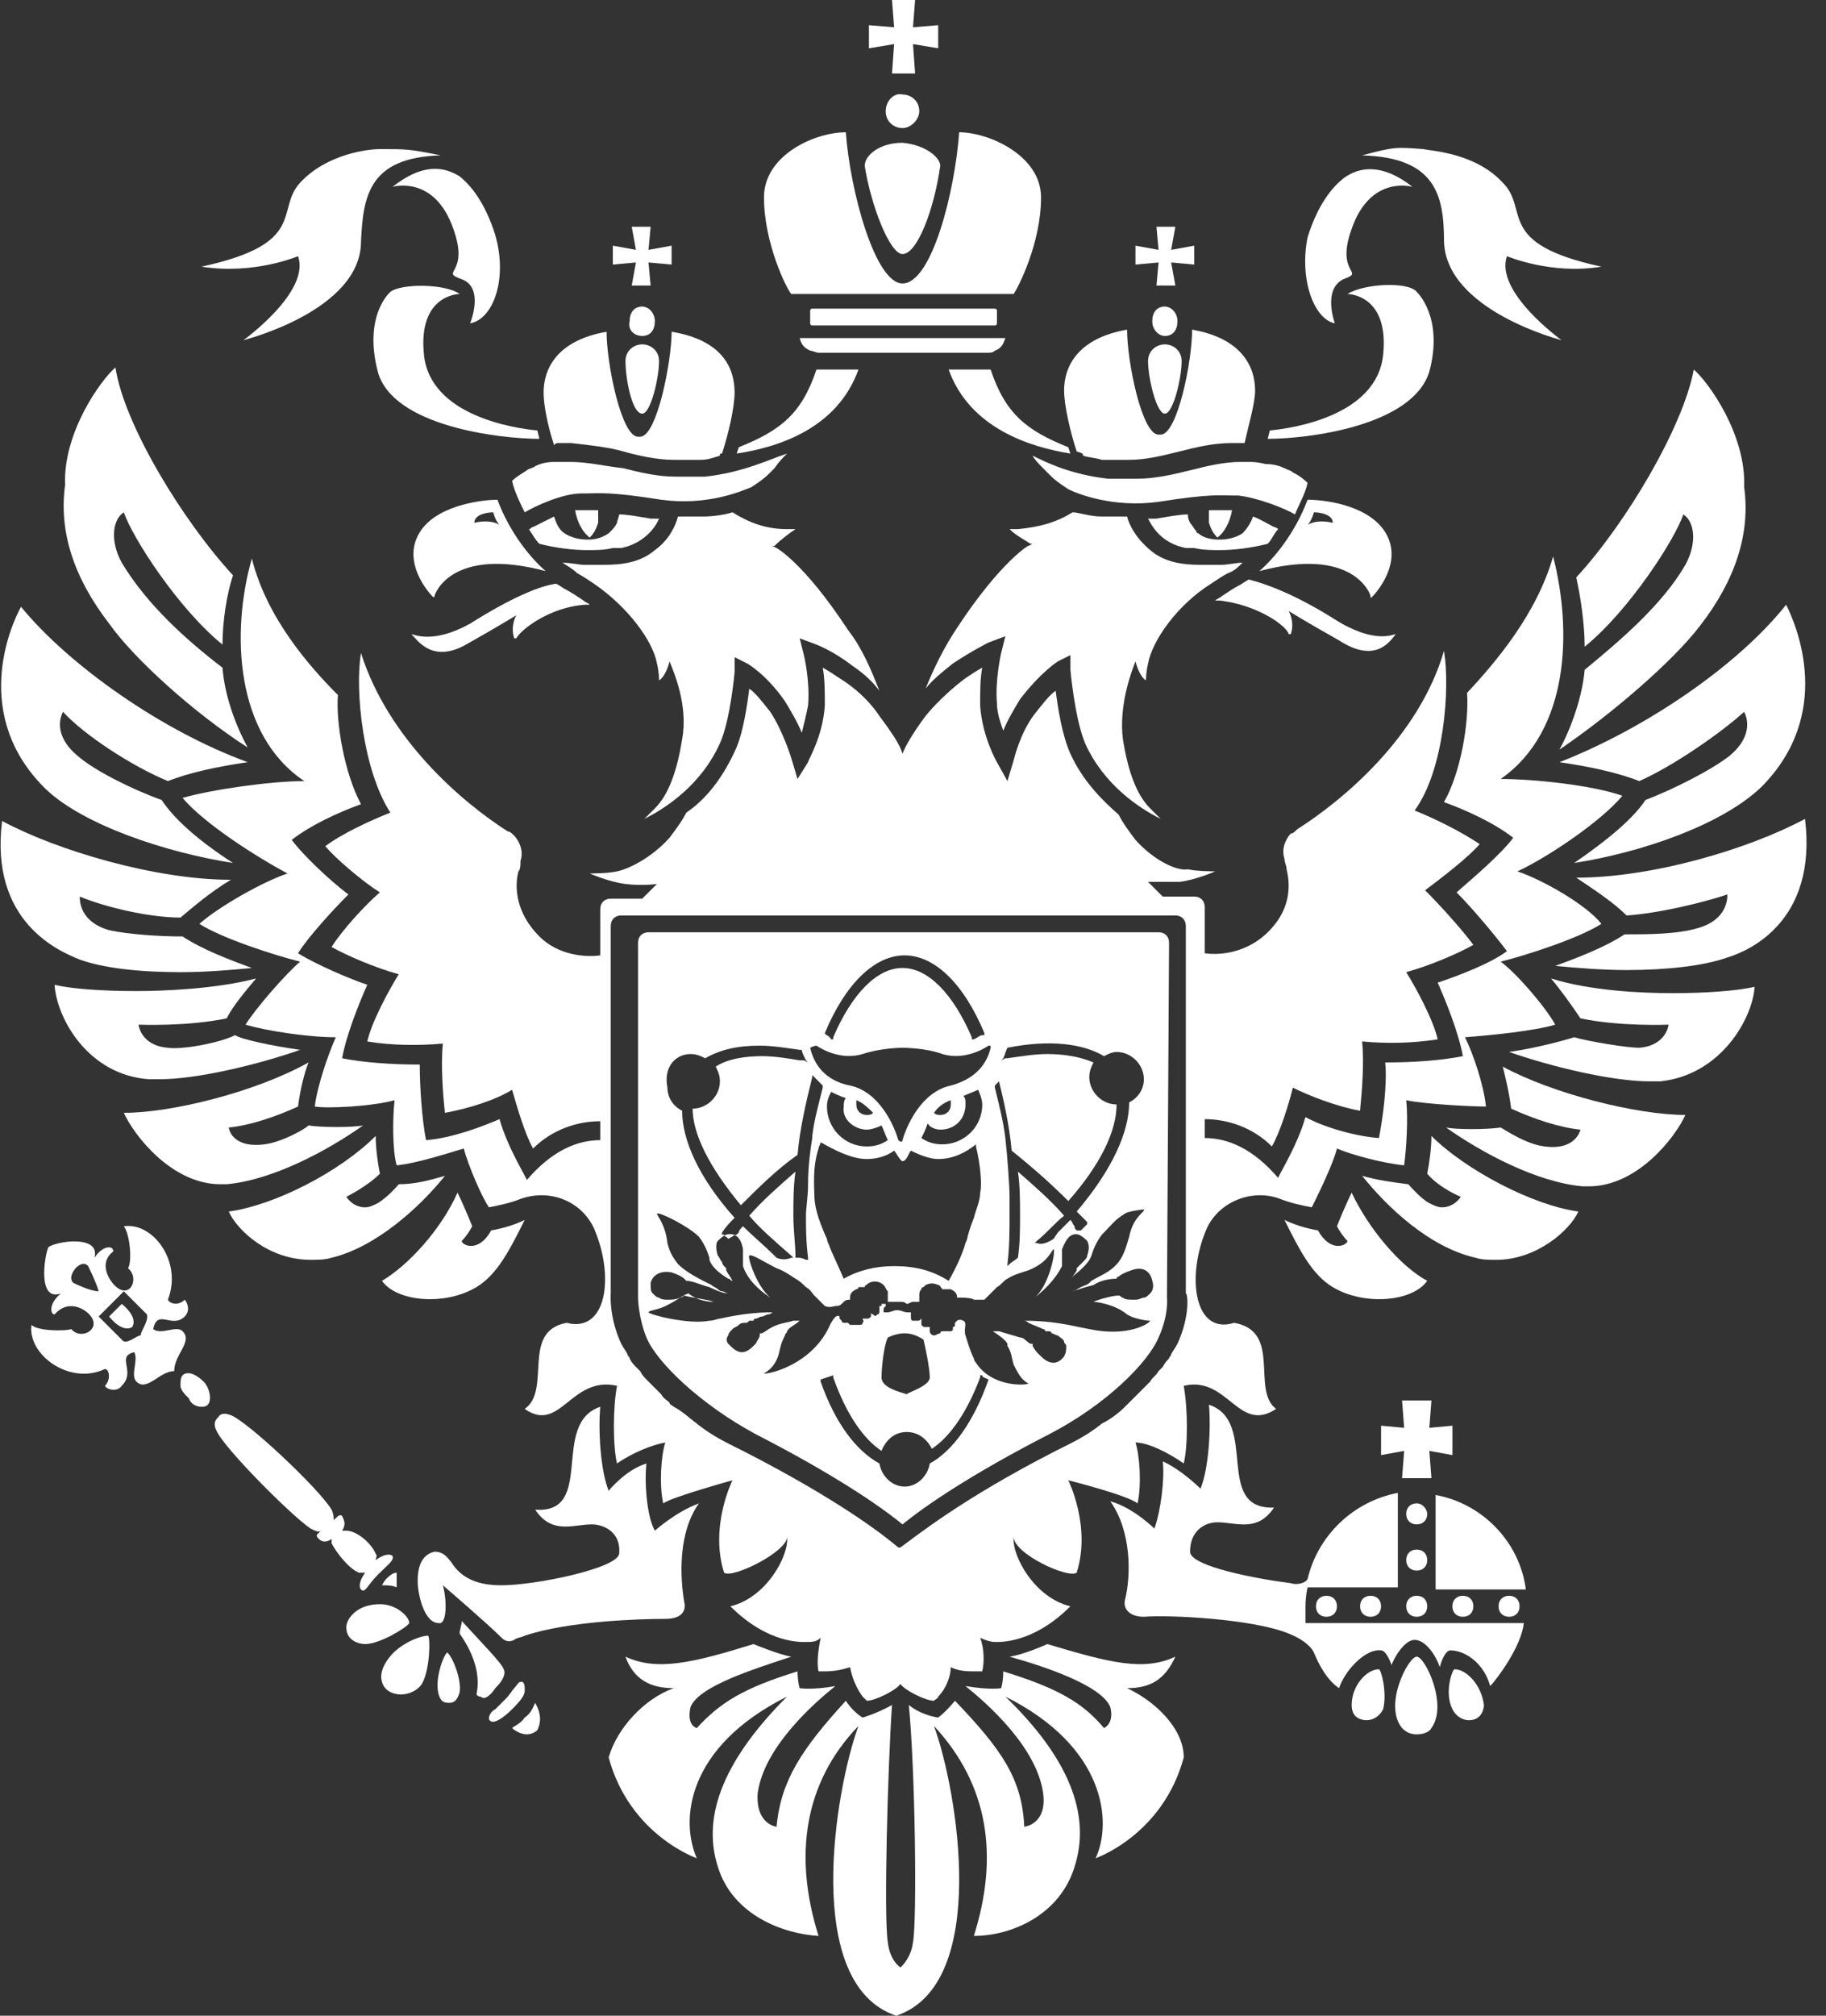 <?xml version="1.0" encoding="UTF-8"?> <svg xmlns="http://www.w3.org/2000/svg" width="87" height="96" viewBox="0 0 87 96" fill="none"><rect x="0" y="0" width="87" height="96" fill="#333333" stroke="none"/><path d="M67.5 71.6C67.2 71.6 67 71.8 67 72.1C67 72.4 67.2 72.6 67.5 72.6C67.8 72.6 68 72.4 68 72.1C68 71.9 67.8 71.6 67.5 71.6Z" fill="white"></path><path d="M69.199 76.5C69.199 76.8 69.399 77 69.699 77C69.999 77 70.199 76.8 70.199 76.5C70.199 76.2 69.999 76 69.699 76C69.399 76 69.199 76.2 69.199 76.5Z" fill="white"></path><path d="M67.5 76C67.2 76 67 76.2 67 76.5C67 76.8 67.2 77 67.5 77C67.8 77 68 76.8 68 76.5C68 76.2 67.8 76 67.5 76Z" fill="white"></path><path d="M71.4 76.5C71.4 76.8 71.6 77 71.9 77C72.2 77 72.4 76.8 72.4 76.5C72.4 76.2 72.2 76 71.9 76C71.6 76 71.4 76.2 71.4 76.5Z" fill="white"></path><path d="M66.801 66.7L66.901 68L65.801 67.9V69.3L66.901 69.1L66.801 70.4H68.201L68.101 69.1L69.201 69.3V67.9L68.101 68L68.201 66.7H66.801Z" fill="white"></path><path d="M68.4 71.2V75.7H72.7C72.4 73.4 70.6 71.6 68.4 71.2Z" fill="white"></path><path d="M67.5 73.8C67.2 73.8 67 74 67 74.3C67 74.6 67.2 74.8 67.5 74.8C67.8 74.8 68 74.6 68 74.3C68 74 67.8 73.8 67.5 73.8Z" fill="white"></path><path d="M69.3 79.5C69.2 79.5 68.8 80.6 69.2 81.4C69.4 81.8 69.8 82 70.2 81.9C70.6 81.8 70.7 81.4 70.7 81.2C70.6 80.3 69.9 79.5 69.3 79.5Z" fill="white"></path><path d="M65.7 79.5C65.1 79.5 64.4 80.3 64.4 81.2C64.4 81.5 64.5 81.8 64.9 81.9C65.3 82 65.7 81.8 65.9 81.4C66.1 80.6 65.8 79.5 65.7 79.5Z" fill="white"></path><path d="M67.5 78.9C67.1 78.9 65.9 81.2 66.8 82.3C67 82.5 67.2 82.6 67.5 82.6C67.8 82.6 68.1 82.5 68.2 82.3C69 81.2 67.9 78.9 67.5 78.9Z" fill="white"></path><path d="M62.2 76.5C62.2 76 62.3 75.6 62.3 75.6H66.6V71.1C64.5 71.5 62.8 73.1 62.3 75.2C62.2 75.4 61.8 75.5 61.5 75.4C59.9 75.2 56.7 74.6 56.7 73.9C56.7 72.9 57.4 72.5 58 72.5C58.9 72.5 59.9 73 60.7 71.8C57.8 71.9 60 67.7 57.6 66.9C57.7 68 57.6 69.9 57.2 70.9C57.2 70.9 56.3 70 55.4 69.6C55.5 70.4 55.3 72 55 72.8C55 72.8 54 71.8 52.9 71.5C53.9 72.9 53.9 75 53.6 76.2C53.5 76.6 53.8 77 54.5 77C55.7 76.9 59.7 77.1 61.4 77.8C61.9 78 62.4 78.3 62.6 78.7C62.8 79.2 63.2 80 63.8 80.4C64.1 79.5 65.1 78.5 65.8 78.6C66 78.6 66.2 79 66.3 79.3C66.4 79 66.9 78.1 67.4 78.1C67.9 78.1 68.4 78.8 68.6 79.4C68.7 79 68.9 78.6 69.1 78.6C69.8 78.6 70.7 79.2 71 80.3C71.3 80 72.5 78.4 72.6 77.3H62.2C62.2 77.4 62.2 77 62.2 76.5Z" fill="white"></path><path d="M64.801 76.5C64.801 76.8 65.001 77 65.301 77C65.601 77 65.801 76.8 65.801 76.5C65.801 76.2 65.601 76 65.301 76C65.001 76 64.801 76.2 64.801 76.5Z" fill="white"></path><path d="M62.699 76.5C62.699 76.8 62.899 77 63.199 77C63.499 77 63.699 76.8 63.699 76.5C63.699 76.2 63.499 76 63.199 76C62.899 76 62.699 76.2 62.699 76.5Z" fill="white"></path><path d="M21.3 78.7C21.1 78.9 20.7 80 20.9 80.7C21 81 21.1 81.1 21.4 81.1C21.7 81.1 21.8 80.9 21.9 80.6C22 79.9 21.5 78.8 21.3 78.7Z" fill="white"></path><path d="M25 81.8C24.8 82.1 24.5 82.2 24.4 82.3C24.5 82.4 24.8 82.6 25.1 82.6C25.3 82.6 25.5 82.5 25.6 82.4C25.9 81.8 25.6 81.3 25.5 81.1C25.4 81.3 25.3 81.6 25 81.8Z" fill="white"></path><path d="M23.6 80.4C24 80 24.1 79.7 24 79.5C23.9 79.2 23 78.3 22 77.2C22 77.4 21.9 77.6 21.9 77.8C22.6 78.8 22.9 79.8 22.7 80.7C22.8 80.8 22.8 80.8 22.9 80.8C23.1 81 23.4 80.7 23.6 80.4Z" fill="white"></path><path d="M25.001 80.5C25.001 80.3 25.001 80.2 24.901 80.1H24.801C24.701 80.1 24.601 80.3 24.501 80.4C24.401 80.5 24.301 80.7 24.101 80.9C23.901 81.1 23.801 81.2 23.601 81.4C23.401 81.5 23.301 81.7 23.301 81.8C23.301 81.8 23.301 81.8 23.301 81.9C23.401 82 23.401 82 23.501 82C23.601 82 23.901 81.9 24.401 81.4C24.901 80.9 25.001 80.7 25.001 80.5Z" fill="white"></path><path d="M18.399 75.2C18.399 75.2 18.299 75.3 18.199 75.5C18.399 75.5 18.699 75.5 18.899 75.6C18.899 75.4 18.899 75.1 18.899 74.9C18.699 74.9 18.499 75.1 18.399 75.2Z" fill="white"></path><path d="M21.1 75.5C21.1 75.5 23.2 77.3 23.9 78C24.1 78.2 24.3 78.2 24.5 78.1C24.6 78 24.8 78 25 77.9C27.1 77.2 30.5 77.1 31.7 77.1C32.5 77.1 32.7 76.7 32.6 76.3C32.4 75.1 32.3 73 33.3 71.6C32.2 72 31.2 72.9 31.2 72.9C30.8 72.2 30.7 70.5 30.8 69.7C29.8 70 29 71 29 71C28.6 70 28.5 68.1 28.6 67C26.2 67.8 28.4 72.1 25.5 71.9C26.3 73.1 27.3 72.6 28.2 72.6C28.8 72.6 29.6 73 29.5 74C29.4 74.7 25.5 75.5 23.9 75.5C22.8 75.5 22 75.2 21.5 74.4C21.2 74 21 73.9 20.7 73.9C20.3 74 19.9 74.3 19.9 75.3C19.9 75.9 20.2 77.3 20.9 77.3C21.3 77.4 21.3 76.2 21.1 75.5Z" fill="white"></path><path d="M17.099 74.9C17.199 74.9 17.299 74.9 17.399 74.9C17.099 75.3 17.099 75.6 17.199 75.7C17.399 75.9 17.499 75.5 17.999 75C18.499 74.5 18.799 74.3 18.699 74.1C18.599 74 18.299 74 17.899 74.3C17.899 74.2 17.999 74.1 17.899 74C17.699 73.5 16.999 72.9 16.499 72.9C16.399 72.9 16.399 72.9 16.299 72.9C16.499 72.6 16.399 72.4 16.299 72.2C16.199 72.1 16.099 72.2 15.899 72.4C15.899 72.3 15.899 72.1 15.799 71.9C15.199 70.9 11.799 67.7 10.999 67.4C10.499 67.2 10.399 67.5 10.399 67.5C10.399 67.5 10.099 67.7 10.299 68.1C10.599 68.9 13.899 72.2 14.799 72.8C14.999 72.9 15.199 73 15.299 72.9C15.099 73.1 14.999 73.1 15.199 73.3C15.299 73.4 15.499 73.5 15.799 73.3C15.799 73.4 15.799 73.4 15.799 73.5C15.999 73.9 16.599 74.7 17.099 74.9Z" fill="white"></path><path d="M19.5 77.3C19.5 77 18.9 76.4 18.1 76.4C17 76.4 16.5 77.1 16.5 77.5C16.5 78.2 17.2 78.3 17.4 78.3C18.1 78.3 19.4 77.5 19.5 77.3Z" fill="white"></path><path d="M18.5 79C18.2 79.4 18.1 79.8 18.2 80.1C18.3 80.5 18.7 80.7 19.1 80.7C19.5 80.7 19.9 80.5 20.1 80.2C20.5 79.5 20.5 78 20.4 77.9C20 77.9 19 78.3 18.5 79Z" fill="white"></path><path d="M8.7 63.4C8.4 63.1 7.7 63.6 7.3 63.3C7.5 62.3 8.2 63.3 8.8 62.7C9.1 62.4 8.9 62 8.8 61.9C8.5 62.2 8.1 62.1 8 61.9C8.7 60.1 7.3 58.2 5.9 58.4C6.2 58.8 6.3 60.1 6.1 60.4C6.6 60.8 6.3 61.7 5.7 61.4C5.3 61.2 4.6 60.2 5.4 59.6C5.4 59.3 4.9 59.3 4.5 59.9C4.8 58.8 2.7 59.1 2.3 59.4C2.1 59.9 1.8 62 2.9 61.6C2.3 62.1 2.4 62.6 2.6 62.6C3.3 61.8 4.2 62.4 4.4 62.8C4.7 63.4 3.8 63.8 3.4 63.3C3.1 63.4 1.8 63.4 1.5 63.1C1.3 64.5 3.3 66 5 65.2C5.2 65.2 5.3 65.7 5 66C5.1 66.2 5.6 66.3 5.8 66C6.5 65.3 5.5 64.6 6.4 64.4C6.6 64.8 6.2 65.5 6.5 65.8C7 66.3 7.6 65.3 8.3 65.3C8.3 64.5 9.2 63.9 8.7 63.4ZM3.5 61.1C3.5 61.1 3.2 60.9 3.6 60.4C4 60 4.2 60.3 4.2 60.3C4.2 60.3 4.6 61.1 4.7 61.5C4.3 61.5 3.5 61.1 3.5 61.1ZM6.7 63.6C6.5 63.6 6 64.1 5.8 63.8L4.7 62.7L5.9 61.5L7 62.6C7.1 62.9 6.7 63.4 6.7 63.6Z" fill="white"></path><path d="M9 65.4C8.9 65.4 8.8 65.4 8.7 65.5C8.6 65.6 8.6 65.8 8.6 66C8.6 66.2 8.8 66.4 9 66.6C9.1 66.9 9.4 67 9.6 67C9.7 67 9.8 67 9.9 66.9C10.1 66.7 10 66.1 9.7 65.8C9.5 65.6 9.2 65.4 9 65.4Z" fill="white"></path><path d="M5.799 62.1L5.199 62.7C5.199 62.7 5.799 63.5 6.299 63.2C6.599 62.7 5.799 62.1 5.799 62.1Z" fill="white"></path><path d="M64.199 59.1C64.199 59.3 63.399 59.7 62.799 58.6C62.199 58.5 61.599 58.3 61.199 58.1C61.899 59.5 62.499 60.7 63.499 61.3C64.999 62.2 67.299 62 67.999 61C66.699 60.3 65.199 58.5 64.399 56.8C64.199 57.2 63.899 57.9 63.699 58.4C63.799 58.6 63.999 58.9 64.199 59.1Z" fill="white"></path><path d="M78.101 37.2C79.701 36.5 82.001 34.9 83.101 33.9C83.201 34.1 83.601 35 82.401 36C81.501 36.7 79.701 37.6 78.401 38.1C77.801 39 76.601 40 75.001 41.1C78.201 40.6 82.001 39.3 83.901 37.5C87.401 34 85.601 29.8 85.101 28.8C82.801 31.7 78.401 34.7 74.301 36.3C75.701 36.5 77.101 36.8 78.101 37.2Z" fill="white"></path><path d="M75.501 30.8C77.601 29.1 79.801 25.7 80.201 24.5C80.701 24.8 80.901 25.8 80.301 26.9C79.201 28.8 77.201 30.5 75.501 31.9C75.401 33.1 74.901 34.6 74.301 35.7C76.801 34 79.701 31.5 81.001 29.8C82.701 27.6 83.401 25.4 83.101 23.2C83.201 20.7 81.401 18.2 80.701 17.6C80.201 20.3 77.501 24.9 75.101 27.5C75.301 28.4 75.501 29.7 75.501 30.8Z" fill="white"></path><path d="M73.9 46.6C74.4 47.2 74.9 47.9 75.3 48.5C77.2 48.9 79.5 48.8 79.5 48.8C79.5 48.8 79.4 49.8 78.1 49.9C77.5 49.9 75.7 49.6 75 49.4C74.7 49.5 73.3 49.9 71.9 50.1C73.9 50.8 76.8 51.5 78.6 51.5C78.8 51.5 78.9 51.5 79.1 51.5C82 51.2 83.5 48.5 83.6 47C82.7 47.2 81.2 47.3 79.7 47.3C78.3 47.3 75.8 47.2 73.9 46.6Z" fill="white"></path><path d="M86 39C83.4 40.4 78.8 41.8 75.1 41.8C76 42.4 76.9 43 77.5 43.6C79 43.5 81.1 43 82.3 42.6C82.3 42.8 82.3 43.8 80.9 44.2C79.9 44.5 78.5 44.5 77.4 44.5C76.5 45.1 75.2 45.6 74.1 46C75.1 46.1 76.4 46.2 77.5 46.2C79.4 46.2 81.2 46 82.3 45.6C83.3 45.3 86.6 43.9 86 39Z" fill="white"></path><path d="M72 52.8C73.1 53.3 74.3 53.7 75.3 53.8C75.3 53.8 75.1 54.8 73.6 54.6C72.7 54.5 71.7 53.8 71.5 53.7C70.8 53.8 69.4 53.8 68.9 53.7C70.6 54.9 73.2 56.3 75.4 56.5C75.5 56.5 75.6 56.5 75.7 56.5C78 56.5 79.8 54.2 80.3 53.1C78 53.1 74 52.1 71.6 50.8C71.7 51.2 71.9 52 72 52.8Z" fill="white"></path><path d="M68 55.9C68.6 56.6 69.6 57 69.6 57C69.6 57 69.3 57.5 68.7 57.5C68.5 57.5 68.3 57.4 68.1 57.3C67.7 57.1 67.1 56.4 67.1 56.4C66.3 56.3 65.6 56.2 64.9 56C66.1 57.5 68.1 59.4 70.3 59.9C70.6 60 70.9 60 71.3 60C73.2 60 74.8 58.6 75.2 57.7C73 57.4 69.8 55.7 68.2 54.1C68.2 54.7 68.1 55.4 68 55.9Z" fill="white"></path><path d="M53.7 80.4C54.8 80.4 55.5 80 56 78.9C54.5 79.6 52.9 79.2 49.9 78.3C49.9 78.3 48.8 78.8 48.1 78.9C49.9 79.4 52.5 80.3 52.9 81.3C53.1 82.1 52.6 82.3 52.6 82.3C51.6 81.1 50.4 80.4 47.8 79.6C47.8 80.1 47.7 80.4 47.7 80.4C47.7 80.4 47.2 80.5 46 80.3C47 81.1 49.4 83.2 49.7 85.4C49.9 86.9 48.8 87 48.8 87C48.7 84.7 47.7 83.3 45.5 81C45.5 81 45.1 81.5 44.7 81.8C44.7 81.8 43.9 81.7 43.3 81.2C43.6 84.2 43.7 91.4 43.5 92.5C43.4 93.3 42.9 93.7 42.9 93.7C42.9 93.7 42.4 93.4 42.3 92.5C42.1 91.3 42.3 84.1 42.5 81.2C41.8 81.6 41.1 81.8 41.1 81.8C40.6 81.5 40.3 81 40.3 81C38.2 83.3 37.2 84.8 37 87C37 87 36 86.9 36.1 85.4C36.4 83.2 38.8 81.1 39.8 80.3C38.7 80.5 38.1 80.4 38.1 80.4C38.1 80.4 38 80.1 38 79.6C35.4 80.4 34.3 81.1 33.2 82.3C33.2 82.3 32.7 82.2 32.9 81.3C33.3 80.3 35.9 79.5 37.7 78.9C37.1 78.8 35.9 78.3 35.9 78.3C33 79.2 31.3 79.6 29.8 78.9C30.2 80 31 80.4 32.1 80.4C30.7 80.9 29.4 82.3 29 83.7C30 87.4 33.2 88.5 33.2 88.5C32.4 86.7 32.7 83.2 37.5 80.8C34.6 83.7 33.4 86.4 34.2 88.9C34.9 91.2 37.3 92.1 39 92.2C37.8 88.4 38.3 84.9 40.9 82.2C39.8 85.2 38.2 94.5 42.7 96C47.2 94.5 45.6 85.2 44.5 82.2C47.1 85 47.6 88.4 46.4 92.2C48.2 92.2 50.5 91.2 51.2 88.9C52 86.4 50.9 83.7 47.9 80.8C52.7 83.2 53 86.8 52.2 88.5C52.2 88.5 55.4 87.4 56.4 83.7C56.4 82.3 55 81 53.7 80.4Z" fill="white"></path><path d="M22.699 61.3C23.699 60.7 24.299 59.5 24.999 58.1C24.599 58.3 23.999 58.5 23.399 58.6C22.799 59.7 21.999 59.3 21.999 59.1C22.199 58.9 22.399 58.6 22.499 58.4C22.299 57.9 21.999 57.2 21.799 56.8C20.999 58.6 19.399 60.3 18.199 61C18.899 62 21.199 62.2 22.699 61.3Z" fill="white"></path><path d="M11.101 41.1C9.401 40 8.301 39 7.701 38.1C6.301 37.6 4.501 36.7 3.701 36C2.501 35 2.901 34.1 3.001 33.9C4.001 35 6.301 36.5 8.001 37.2C9.001 36.8 10.401 36.5 11.801 36.3C7.701 34.8 3.301 31.7 1.001 28.9C0.501 29.8 -1.399 34.1 2.201 37.6C4.001 39.3 7.901 40.6 11.101 41.1Z" fill="white"></path><path d="M11.801 35.6C11.201 34.5 10.701 33.1 10.601 31.8C8.901 30.5 7.001 28.8 5.801 26.8C5.201 25.7 5.401 24.7 5.901 24.4C6.301 25.6 8.501 29 10.601 30.7C10.601 29.6 10.801 28.3 11.101 27.4C8.701 24.8 5.901 20.2 5.501 17.5C4.801 18.1 3.001 20.6 3.101 23.1C2.801 25.3 3.501 27.5 5.201 29.7C6.401 31.4 9.301 34 11.801 35.6Z" fill="white"></path><path d="M10.8 48.5C11.1 47.9 11.7 47.2 12.2 46.6C10.3 47.1 7.8 47.2 6.5 47.2C4.9 47.2 3.4 47.1 2.6 46.9C2.7 48.5 4.2 51.2 7.1 51.4C7.3 51.4 7.4 51.4 7.6 51.4C9.4 51.4 12.3 50.7 14.3 50C12.9 49.8 11.5 49.5 11.2 49.3C10.4 49.7 8.6 50 8 49.9C6.7 49.8 6.6 48.8 6.6 48.8C6.6 48.8 8.9 48.9 10.8 48.5Z" fill="white"></path><path d="M3.8 45.7C4.9 46.1 6.6 46.3 8.6 46.3C9.8 46.3 11 46.2 12 46.1C10.9 45.7 9.6 45.2 8.7 44.6C7.6 44.6 6.1 44.5 5.2 44.3C3.8 43.9 3.8 42.9 3.8 42.7C5 43.2 7.1 43.7 8.6 43.7C9.2 43.2 10 42.5 11 41.9C7.4 41.9 2.7 40.5 0.1 39.1C-0.5 43.9 2.8 45.3 3.8 45.7Z" fill="white"></path><path d="M10.5 56.4C10.6 56.4 10.7 56.4 10.8 56.4C13 56.2 15.6 54.8 17.3 53.6C16.8 53.7 15.3 53.7 14.7 53.6C14.5 53.8 13.4 54.4 12.6 54.5C11 54.7 10.9 53.7 10.9 53.7C11.9 53.6 13.1 53.2 14.2 52.7C14.3 51.9 14.5 51.1 14.7 50.6C12.2 52 8.2 53 5.9 53C6.4 54.1 8.2 56.4 10.5 56.4Z" fill="white"></path><path d="M14.8 60C15.1 60 15.5 60 15.8 59.9C17.9 59.4 20 57.5 21.2 56C20.5 56.2 19.8 56.4 19 56.4C19 56.4 18.5 57 18 57.3C17.8 57.4 17.6 57.5 17.4 57.5C16.8 57.5 16.5 57 16.5 57C16.5 57 17.5 56.5 18.1 55.9C18 55.4 17.9 54.7 17.9 54.1C16.2 55.8 13.1 57.4 10.9 57.7C11.3 58.6 12.8 60 14.8 60Z" fill="white"></path><path d="M42.199 5.3C42.199 5.8 42.599 6.1 42.999 6.1C43.399 6.1 43.799 5.7 43.799 5.3C43.799 4.8 43.399 4.5 42.999 4.5C42.599 4.4 42.199 4.8 42.199 5.3Z" fill="white"></path><path d="M42.5 3.5H43.6L43.5 2.1L44.7 2.3V1.2L43.5 1.3L43.6 0H42.5L42.6 1.3L41.4 1.2V2.3L42.6 2.1L42.5 3.5Z" fill="white"></path><path d="M38.6 16.7C38.7 16.7 38.9 16.8 39 16.8H47C47.2 16.8 47.3 16.8 47.4 16.7C47.7 16.6 47.8 16.4 47.9 16.1H38.1C38.2 16.5 38.4 16.6 38.6 16.7Z" fill="white"></path><path d="M47.4 15.5C47.5 15.5 47.5 15.4 47.5 15.4V14.8C47.5 14.7 47.4 14.7 47.4 14.7H38.7C38.6 14.7 38.6 14.8 38.6 14.8V15.4C38.6 15.5 38.7 15.5 38.7 15.5H47.4Z" fill="white"></path><path d="M48.3 14C48.5 13.7 49.6 11.6 49.6 9.4C49.6 7.4 47.1 6.3 45.7 6.3C45.5 9.1 44.4 13.5 43 13.5C41.7 13.5 40.5 9.1 40.3 6.3C38.8 6.3 36.4 7.4 36.4 9.4C36.4 11.6 37.5 13.8 37.7 14H48.3Z" fill="white"></path><path d="M42.999 12.1C43.699 12.1 44.499 10 44.799 7.9C44.799 7.5 44.099 6.9 42.999 6.8C41.899 6.8 41.199 7.4 41.199 7.9C41.499 9.8 42.399 12.1 42.999 12.1Z" fill="white"></path><path d="M55.7 44.9C55.7 44.6 55.5 44.4 55.2 44.4H30.9C30.6 44.4 30.4 44.6 30.4 44.9V61.8C30.4 61.8 30.4 62.7 30.8 63.7C31.3 64.9 33.4 66.9 36 68.3C39.7 70.2 41.9 71.7 43 72.6C44.1 71.7 46.3 70.2 50 68.3C52.7 66.9 54.7 64.9 55.2 63.7C55.7 62.6 55.6 61.8 55.6 61.8L55.7 44.9ZM47.5 51V51.1C47.8 52.3 48.1 53.6 48.2 54.8C49.2 55.6 50.1 56.4 50.9 57.2C52.4 55.5 53.2 53.9 53.2 52.6C52.5 52.6 51.9 52 51.9 51.3C51.9 51 52 50.8 52.1 50.6C51.4 50.3 50.6 50.2 49.9 50.2C49.3 50.2 48.7 50.3 48 50.4H47.9L47.7 50.5L47.8 50.4C47.9 50.2 47.9 50.1 48 49.9C50 49.5 51.6 49.7 52.6 50.3C52.8 50.2 53 50.1 53.2 50.1C53.9 50.1 54.5 50.7 54.5 51.4C54.5 51.9 54.2 52.3 53.8 52.5C53.8 53.9 53 55.7 51.3 57.7C51.4 57.8 51.5 57.9 51.6 58C51.7 58.1 51.7 58.1 51.8 58.2V58.3C51.7 58.4 51.6 58.5 51.5 58.6H51.4C51.4 58.6 51.4 58.6 51.3 58.6C51.2 58.5 51.2 58.5 51.2 58.4C51.1 58.3 51.1 58.2 51 58.1C50.8 58.3 50.6 58.5 50.4 58.7L50.2 59C49.9 59.2 49.6 59.3 49.4 59.2H49.3L49.4 59.1C49.9 58.7 50.3 58.2 50.7 57.9C50.1 57.2 49.3 56.5 48.5 55.8C48.6 56.5 48.6 57.2 48.6 57.9C48.6 58.5 48.6 59.2 48.5 59.9C48.4 60 48.2 60.1 48.1 60.2L48 60.3V60.2C48.1 59.4 48.1 58.6 48.1 57.9C48.1 57.7 48.1 57.4 48.1 57.2V57C48.1 56.5 48 55.1 47.9 54.2C47.8 53.4 47.6 52.6 47.4 51.8V51.7C47.5 51.6 47.6 51.5 47.7 51.4L47.5 51ZM39.3 49.2C40.3 46.8 41.7 45.5 43.1 45.5C44.5 45.5 45.9 46.8 46.9 49.2V49.3H46.8C46.7 49.3 46.6 49.4 46.4 49.5H46.3V49.4C45.4 47.3 44.2 46.1 43 46.1C41.8 46.1 40.6 47.3 39.7 49.4V49.5H39.6C39.5 49.3 39.3 49.3 39.3 49.2ZM38.9 49.8C39.2 50 40.1 50.5 41.1 50.2C42 49.9 43 49.9 43 49.9C43 49.9 44.1 49.9 44.9 50.2C45.9 50.5 46.8 50 47.1 49.8C47.2 49.8 47.2 49.8 47.2 49.9C47.1 50.3 46.8 51.3 45.3 51.7C43.9 52 43.2 53.6 43 54.3C43 54.4 42.9 54.4 42.8 54.3C42.6 53.6 41.9 52 40.5 51.7C39 51.4 38.7 50.3 38.6 49.9C38.8 49.8 38.9 49.8 38.9 49.8ZM41.3 53.8C41.5 53.8 41.8 53.7 42 53.6C42.1 53.8 42.2 54.1 42.3 54.3C42 54.5 41.7 54.6 41.3 54.6C40.2 54.6 39.4 53.7 39.4 52.7C39.4 52.4 39.5 52.2 39.6 52C39.8 52.1 40 52.2 40.3 52.3C40.2 52.4 40.2 52.6 40.2 52.7C40.1 53.3 40.7 53.8 41.3 53.8ZM40.8 52.6C40.8 52.5 40.8 52.5 40.8 52.4C41.1 52.5 41.4 52.8 41.6 53C41.5 53.1 41.4 53.1 41.3 53.1C41 53.1 40.8 52.9 40.8 52.6ZM41.3 55.2C41.7 55.2 42.2 55.1 42.6 54.8C42.7 54.9 42.9 55.3 43 55.3C43.2 55.3 43.3 54.9 43.4 54.8C43.8 55 44.3 55.2 44.7 55.2C45.4 55.2 46 54.9 46.5 54.5C46.5 54.5 46.5 54.5 46.5 54.6C46.7 55.4 46.8 56.4 46.7 56.8C46.7 57.2 46.5 57.6 46.4 58C46.2 58.5 46.1 58.9 46.1 58.9C46.1 58.9 46.1 59 46 59.2C45.9 59.6 45.6 60.3 45.2 61C44.4 60.5 43.6 60.3 42.6 60.3C41.7 60.3 40.9 60.5 40.2 60.9C39.9 60.2 39.6 59.6 39.5 59.3C39.4 59.1 39.4 59 39.4 59C39.4 59 39.2 58.6 39 58C38.9 57.7 38.8 57.3 38.8 56.9C38.8 56.6 38.7 55.6 39 54.7C39 54.6 39.1 54.5 39.1 54.4C39.8 54.8 40.6 55.2 41.3 55.2ZM44.8 53.8C45.5 53.8 46 53.3 46 52.6C46 52.4 46 52.3 45.9 52.2C46.1 52.1 46.4 52 46.6 51.9C46.7 52.1 46.8 52.4 46.8 52.6C46.8 53.7 45.9 54.5 44.9 54.5C44.5 54.5 44.2 54.4 43.9 54.2C44 54 44.1 53.8 44.2 53.5C44.3 53.7 44.6 53.8 44.8 53.8ZM44.5 53C44.7 52.7 45 52.5 45.3 52.4C45.3 52.5 45.3 52.5 45.3 52.6C45.3 52.9 45.1 53.1 44.8 53.1C44.7 53.1 44.6 53.1 44.5 53ZM32.9 50.2C33.2 50.2 33.4 50.3 33.6 50.4C34.3 50 35.1 49.8 36.2 49.8C36.8 49.8 37.4 49.9 38.1 50H38.2C38.2 50.1 38.3 50.3 38.4 50.5L38.5 50.6L38.3 50.5C38.2 50.5 38.2 50.5 38.1 50.5C37.5 50.4 36.9 50.3 36.3 50.3C35.6 50.3 34.7 50.4 34.1 50.8C34.2 51 34.3 51.2 34.3 51.5C34.3 52.2 33.7 52.8 33 52.8C33 54 33.8 55.6 35.3 57.4C36.1 56.6 37 55.7 38 55C38.1 53.8 38.4 52.5 38.7 51.3V51.2L38.8 51.3C38.9 51.4 39 51.5 39.1 51.6C39.1 51.6 39.1 51.6 39.2 51.7V51.8C39 52.6 38.8 53.3 38.7 54.1V54.2C38.6 54.8 38.5 55.6 38.5 56.4C38.5 57 38.4 57.5 38.4 57.9C38.4 58.5 38.4 59.1 38.5 59.9V60H38.4C38.2 59.9 38.1 59.9 38 59.9H37.9V59.8C37.9 59.3 37.8 58.6 37.8 57.9C37.8 57.2 37.8 56.5 37.9 55.8C37.1 56.5 36.3 57.2 35.7 57.9C36.2 58.5 36.9 59.1 37.7 59.8L37.8 59.9H37.7C37.5 60 37.2 60 37 59.9C36.4 59.3 35.9 58.9 35.4 58.4C35.3 58.5 35.2 58.6 35.2 58.7L35.1 58.8C35 58.8 34.9 58.9 34.7 59L34.6 58.9C34.6 58.9 34.5 58.9 34.5 58.8H34.4V58.7C34.6 58.4 34.8 58.2 35 58C33.3 56.1 32.5 54.3 32.5 52.9C32.1 52.7 31.8 52.3 31.8 51.8C31.6 50.8 32.2 50.2 32.9 50.2ZM47.1 65.7C46.4 67.7 45.4 69.1 44.3 69.7C44.2 70.3 43.7 70.8 43.1 70.8C42.5 70.8 42 70.3 41.9 69.7C40.8 69.1 39.8 67.8 39.1 65.8V65.7L39.7 65.5V65.6C40.3 67.3 41.1 68.5 42 69.1C42.2 68.6 42.6 68.2 43.2 68.2C43.8 68.2 44.2 68.6 44.4 69C45.3 68.4 46.1 67.2 46.7 65.6V65.5H46.8C46.8 65.6 46.9 65.6 47.1 65.7ZM42 65.6C42 65.2 42.1 64.1 42.3 63.7C42.5 63.6 42.8 63.5 43.1 63.5C43.4 63.5 43.7 63.6 44 63.8C44.1 64.2 44.3 65.2 44.3 65.6C44.3 66 43.3 66.3 43.2 66.4C42.9 66.3 42 66.1 42 65.6ZM54.8 61.6C54.7 61.7 54.6 61.8 54.5 61.8C54.4 61.8 54.3 61.9 54.1 61.9H54C53.8 61.9 53.6 61.9 53.5 61.8C53.4 61.8 53.4 61.7 53.3 61.7C53 61.7 52.3 61.9 52.1 62C52.2 62 53.1 62.1 53.7 62.6C54 62.8 54.6 62.9 54.8 62.9C54.8 63 53.8 63.7 51.9 63.3L51.4 63.2C50.5 63 49.7 62.9 48.8 62.9C48.9 62.9 49 63 49 63C49.2 63.1 49.5 63.2 49.7 63.3C49.7 63.3 49.8 63.3 49.8 63.4H49.9C50 63.4 50.1 63.4 50.1 63.5C50.2 63.5 50.3 63.6 50.4 63.6C50.5 63.7 50.7 63.8 50.7 63.9C50.7 64 50.8 64 50.8 64.1C50.8 64.3 50.8 64.4 50.7 64.6C50.4 65 50 65 49.6 64.6L49.5 64.5C49.4 64.4 49.3 64.3 49.2 64.1V64C49.2 64 49.2 64 49.1 64C48.9 63.9 48.8 63.7 48.6 63.7C48.3 63.6 47.9 63.5 47.6 63.4C47.5 63.4 47.4 63.4 47.3 63.4C47.6 63.6 47.9 63.8 48 64C48 64 48 64 48 64.1C48.2 64.4 48.2 64.7 48.3 65C48.6 65.6 48.7 65.7 49 65.9C48.7 66 47.2 66 46.5 64.9C46.5 64.9 46.4 64.8 46.4 64.7C46.2 64.3 46.1 63.9 46 63.6C45.9 63.3 46.1 63 45.9 62.9C45.7 62.8 45.6 62.9 45.6 62.9C45.5 63 45.5 63 45.5 63V63.1C45.5 63.2 45.4 63.2 45.4 63.2V63.3C45.4 63.3 45.4 63.4 45.3 63.4C45.3 63.4 45.3 63.4 45.2 63.4C45.1 63.4 45.1 63.4 45 63.4C45 63.4 45 63.4 44.9 63.4C44.9 63.4 44.8 63.4 44.8 63.5C44.7 63.5 44.6 63.6 44.5 63.6C44.4 63.6 44.3 63.5 44.3 63.4C44.3 63.3 44.3 63.3 44.3 63.2C44.2 63.2 44.2 63.2 44.1 63.2C44 63.2 44 63.2 43.9 63.1C43.9 63 43.9 62.9 43.9 62.9C43.9 62.8 43.9 62.8 43.9 62.8C43.8 62.9 43.8 62.9 43.7 62.9C43.6 62.9 43.6 62.9 43.5 62.9C43.4 62.9 43.4 62.8 43.4 62.7V62.6C43.4 62.6 43.4 62.6 43.4 62.5C43.4 62.5 43.4 62.5 43.3 62.5H43.2C43.1 62.5 42.9 62.4 42.8 62.4C42.8 62.4 42.8 62.4 42.7 62.4C42.6 62.4 42.4 62.5 42.3 62.5H42.1C42.1 62.5 42.1 62.5 42.1 62.4C42.1 62.4 42.1 62.4 42.1 62.3L42.2 62.2C42.2 62.2 42.2 62.2 42.2 62.1C42.1 62.1 42.1 62.1 42 62.1V62.2C42 62.2 42 62.2 41.9 62.2V62.4C41.9 62.5 41.9 62.6 41.8 62.6C41.7 62.7 41.7 62.7 41.6 62.6C41.6 62.6 41.5 62.6 41.5 62.5C41.5 62.5 41.4 62.5 41.4 62.4C41.4 62.4 41.4 62.5 41.5 62.5C41.5 62.6 41.5 62.6 41.5 62.7C41.4 62.8 41.4 62.8 41.3 62.8H41.1C41.1 62.9 41.2 62.9 41.1 63C41.1 63.1 41 63.1 40.9 63.1C40.8 63.1 40.8 63.1 40.7 63.1C40.7 63.1 40.7 63.1 40.6 63.1H40.5L40.4 63C40.4 63 40.3 63 40.2 63C40.2 63 40.1 63 40.1 62.9L40 62.8V62.7C39.8 62.5 39.5 63.2 39.5 63.2C38.6 65.1 36.4 65.5 36.4 65.4C36.4 65.4 36.9 65.2 37.1 64.5C37.2 64.1 37.2 64 37.4 63.6C37.4 63.5 37.5 63.5 37.5 63.4C37.6 63.2 37.9 63.1 38.1 62.9C38 62.9 37.9 62.9 37.8 62.9C37.5 63 37.2 63 36.8 63.2C36.6 63.3 36.5 63.4 36.3 63.5C36.3 63.5 36.3 63.5 36.2 63.5V63.6C36.2 63.7 36.1 63.8 36 64L35.9 64.1C35.5 64.5 35.2 64.5 34.8 64.1L34.7 64C34.6 63.9 34.6 63.7 34.7 63.6C34.7 63.5 34.8 63.4 34.9 63.3C35 63.2 35.1 63.2 35.2 63.1C35.3 63 35.4 63 35.5 63C35.6 63 35.6 63 35.7 62.9C35.7 62.9 35.8 62.9 35.9 62.9C35.9 62.9 35.9 62.8 36 62.8C36.1 62.8 36.2 62.7 36.3 62.7C36.4 62.7 36.5 62.6 36.6 62.6C36.6 62.6 36.7 62.6 36.8 62.5C36 62.5 35.2 62.6 34.3 62.8C34.2 62.8 34 62.9 33.8 62.9C32.8 63.1 30.9 62.6 30.9 62.5C30.9 62.4 31.4 62.4 31.9 62.1C32.3 61.9 32.5 61.7 32.8 61.6C33.3 62 33.9 62 34 62C33.8 61.9 32.9 61.8 32.6 61.7C32.6 61.7 32.5 61.8 32.4 61.8C32.2 61.9 32 61.9 31.8 61.9C31.7 61.9 31.5 61.9 31.4 61.8C31.3 61.8 31.2 61.7 31.1 61.6C31 61.5 31 61.4 31 61.1C31.1 60.7 31.5 60.5 32 60.6C32.3 60.7 32.5 60.8 32.6 60.9L32.7 61C33 61 33.4 61.2 33.8 61.3C34.2 61.5 34.5 61.6 34.7 61.6C34.6 61.6 34.5 61.5 34.4 61.5C34.3 61.5 34.2 61.4 34.2 61.4C34.1 61.3 34 61.3 33.9 61.2C33.3 60.9 32.7 60.6 32.3 60.2C32 59.8 31.9 59.6 31.8 59.2C31.7 58.3 31.3 57.9 31.3 57.8C31.4 57.7 32.8 58.4 33.3 58.9C33.6 59.3 33.7 59.6 33.8 59.9V60C33.9 60.3 34.2 60.6 34.7 60.9C34.8 60.9 34.8 61 34.9 61C34.8 60.8 34.7 60.7 34.6 60.5V60.4L34.5 60.3C34.5 60.3 34.4 60.2 34.4 60.1C34.3 60 34.3 59.9 34.2 59.8C34.1 59.5 34.1 59.2 34.2 59.1C34.3 59 34.4 58.9 34.6 58.8C35 58.7 35.3 58.9 35.4 59.5C35.4 59.6 35.4 59.7 35.4 59.8C35.4 59.9 35.4 60 35.4 60.1V60.2C35.4 60.2 35.4 60.2 35.4 60.3C35.6 60.9 36.1 61.4 36.7 61.8C36 61.2 35.6 59.8 35.7 59.8C35.8 59.7 36.4 60.1 37 60.4C37.3 60.5 37.6 60.7 37.9 60.9C38.1 61 38.3 61.2 38.4 61.3C38.6 61.4 38.7 61.6 38.8 61.7C38.9 61.8 39 61.9 39.1 62C39.2 62.1 39.2 62.1 39.3 62.2C39.5 62.3 39.8 62.2 39.8 62.2C39.9 62.2 40 62.2 40.1 62.1C40.1 62.1 40.1 62.1 40.2 62C40.3 61.9 40.4 61.9 40.5 61.9V61.8C40.5 61.6 40.6 61.5 40.8 61.4C40.8 61.4 40.9 61.4 40.9 61.3H41.2C41.2 61.2 41.3 61.2 41.4 61.1C41.6 61 41.9 61 42.1 61.2C42.2 61.3 42.2 61.4 42.3 61.5V61.6C42.3 61.7 42.3 61.7 42.3 61.8C42.3 61.9 42.3 61.9 42.3 62C42.4 62 42.6 62 42.7 62C42.8 62 42.8 62 42.9 62C43 62 43.1 62 43.2 62.1C43.3 62.1 43.4 62 43.5 62C43.6 62 43.6 62 43.7 62H43.8C43.8 61.9 43.8 61.8 43.8 61.7C43.8 61.6 43.8 61.5 43.9 61.4C43.9 61.4 43.9 61.3 44 61.3L44.1 61.2C44.3 61.1 44.5 61.1 44.7 61.2C44.8 61.2 44.8 61.3 44.9 61.4C45 61.4 45 61.4 45.1 61.4H45.3C45.5 61.5 45.6 61.6 45.6 61.8C45.6 61.8 45.6 61.8 45.7 61.8H45.8C45.8 61.8 46.3 61.8 46.4 61.9H46.9C47 61.8 47 61.8 47.1 61.7C47.2 61.6 47.4 61.4 47.5 61.3C47.7 61.2 47.8 61 48 60.9C48.3 60.7 48.7 60.6 49 60.5C50 60.1 50.1 59.5 50.2 59.5C50.3 59.6 50 61.2 49.3 61.8C49.8 61.4 50.3 60.9 50.6 60.3C50.6 60.3 50.6 60.3 50.6 60.2V60.1C50.6 60 50.6 59.9 50.6 59.8C50.6 59.7 50.6 59.6 50.6 59.5C50.8 59 51 58.7 51.4 58.8C51.6 58.9 51.7 59 51.8 59.1C51.9 59.3 51.9 59.5 51.8 59.8C51.8 59.9 51.7 60 51.6 60.1C51.5 60.2 51.5 60.2 51.4 60.3L51.3 60.4V60.5C51.2 60.7 51.1 60.8 50.9 61C51 60.9 51 60.9 51.1 60.8C51.6 60.4 51.9 60.1 52 59.8C52.1 59.5 52.2 59.2 52.5 58.8C53 58.3 53.1 58.1 53.6 57.8C53.7 57.7 54.4 57.6 54.5 57.6C54.6 57.7 54 57.9 53.8 58.9C53.7 59.2 53.6 59.7 53.3 60.1C52.9 60.6 52.5 60.7 52 61L51.9 61.1C51.8 61.2 51.7 61.2 51.5 61.3C51.3 61.4 51.2 61.5 51.1 61.5C51.4 61.4 51.7 61.3 52.1 61.2C52.4 61 52.8 60.9 53.2 60.9C53.2 60.9 53.2 60.8 53.3 60.8C53.4 60.7 53.6 60.6 53.9 60.5C54.4 60.3 54.8 60.5 54.9 61C55 61.3 54.9 61.5 54.8 61.6Z" fill="white"></path><path d="M72.299 41.5C73.799 40.8 76.299 39.1 77.299 37.9C75.899 37.4 73.099 37.1 71.499 37.1C74.799 34.8 74.899 30 73.999 26.5C73.199 29.3 71.199 31.6 69.899 33C69.999 34.4 69.599 36.8 68.799 38.2C69.899 38.6 71.199 39.2 72.099 39.9C71.499 40.7 70.199 41.8 69.399 42.5C70.099 43.2 71.199 44.5 71.799 45.3C70.999 45.9 69.399 46.5 68.499 46.8C68.899 47.7 69.499 49.2 69.699 50.3C68.699 50.5 67.399 50.6 65.999 50.6C66.099 51.6 65.899 53.2 65.699 54.2C64.399 54.1 62.899 53.6 62.199 53.2C61.799 54.6 60.899 56 60.899 56.1C59.699 54.7 58.499 54.2 57.399 54.2V53.3C58.499 53.3 59.699 53.7 60.599 54.6C60.999 53.9 61.399 52.6 61.599 51.8C62.399 52.2 63.699 52.7 64.799 52.9C64.899 51.9 64.999 50.6 64.899 49.6C65.999 49.7 67.199 49.7 68.499 49.5C68.299 48.6 67.499 47.1 66.999 46.3C68.099 46 69.499 45.4 70.199 45C69.599 44.2 68.599 43.1 67.899 42.4C68.699 41.8 69.999 40.8 70.499 40.2C69.599 39.6 68.399 39 67.399 38.6C68.799 36.7 69.099 32.8 68.799 31C67.599 35.1 63.999 38.1 61.799 39.5C61.699 39.6 61.599 39.7 61.499 39.7C61.399 39.8 60.999 40.3 61.199 40.9C61.199 41.1 61.299 41.2 61.299 41.4C61.499 42.2 61.499 43.4 60.299 44.5C59.299 45.4 58.099 45.5 57.399 45.4V43.2C57.399 42.9 57.199 42.7 56.899 42.7H55.399L54.699 42C54.699 42 55.399 42 56.199 42C56.999 41.9 57.899 41.5 57.899 41.5C57.899 41.5 56.999 41.5 56.599 41.4C56.099 41.5 54.999 41 54.099 40C53.799 39.6 53.499 39.2 53.299 38.8C52.499 38.1 51.599 37.2 50.999 35.9C50.599 35 50.399 33.7 50.299 32.9C49.999 33.1 49.699 33.5 49.299 34C48.599 34.9 48.299 36.2 48.299 36.2L47.999 37.2L47.499 36.3C47.499 36.3 46.799 35.1 46.699 33.6C46.699 32.9 46.699 32.3 46.799 31.8C46.599 31.9 46.299 32.1 45.999 32.3C44.799 33.2 44.099 34.1 44.099 34.1C43.499 34.9 43.099 35.6 42.999 35.9C42.899 35.5 42.499 34.9 41.899 34.1C41.899 34.1 41.299 33.1 39.999 32.3C39.699 32.1 39.399 31.9 39.199 31.8C39.299 32.3 39.299 33 39.299 33.6C39.199 35.1 38.499 36.2 38.499 36.3L37.999 37.1L37.699 36.1C37.699 36.1 37.299 34.8 36.699 33.9C36.299 33.4 35.999 33 35.699 32.8C35.599 33.6 35.399 35 34.999 35.8C34.399 37.1 33.599 38.1 32.699 38.7C32.499 39.1 32.199 39.5 31.899 39.9C30.999 40.9 29.899 41.4 29.399 41.5C28.999 41.6 28.099 41.6 28.099 41.6C28.099 41.6 28.999 42 29.799 42.1C30.599 42.2 31.299 42.1 31.299 42.1L30.599 42.8H29.099C28.799 42.8 28.599 43 28.599 43.3V45.5C27.899 45.6 26.599 45.5 25.699 44.6C24.599 43.5 24.499 42.3 24.699 41.5C24.799 41.4 24.799 41.2 24.799 41C24.999 40.4 24.599 39.9 24.499 39.8C24.399 39.7 24.299 39.6 24.199 39.6C21.999 38.2 18.499 35.2 17.199 31.1C16.899 32.9 17.299 36.7 18.599 38.7C17.599 39.1 16.299 39.7 15.499 40.3C15.999 40.9 17.299 42 18.099 42.5C17.399 43.1 16.299 44.3 15.799 45.1C16.499 45.5 17.899 46.1 18.999 46.4C18.499 47.2 17.699 48.7 17.499 49.6C18.699 49.8 19.999 49.8 21.099 49.7C20.999 50.7 21.099 52.1 21.199 53C22.299 52.8 23.599 52.4 24.399 51.9C24.599 52.6 24.999 54 25.399 54.7C26.299 53.8 27.499 53.4 28.599 53.4V54.3C27.499 54.3 26.299 54.8 25.099 56.2C25.099 56.1 24.199 54.7 23.799 53.3C23.099 53.6 21.599 54.2 20.299 54.3C20.099 53.3 19.999 51.7 19.999 50.7C18.599 50.7 17.299 50.6 16.299 50.4C16.499 49.3 17.099 47.8 17.499 46.9C16.599 46.6 14.999 45.9 14.199 45.4C14.699 44.6 15.899 43.3 16.599 42.6C15.799 42 14.499 40.8 13.899 40C14.799 39.3 16.099 38.7 17.199 38.3C16.399 36.8 15.999 34.4 16.099 33.1C14.699 31.7 12.699 29.4 11.999 26.6C10.999 30.1 11.199 35 14.499 37.2C12.899 37.2 10.099 37.6 8.699 38C9.699 39.2 12.199 40.8 13.699 41.6C12.499 42 10.399 43.2 9.499 44C10.599 44.7 13.099 45.5 14.299 45.8C13.599 46.4 12.199 48 11.699 48.8C12.699 49.1 14.699 49.4 15.999 49.4C15.599 50.3 15.099 51.8 14.999 52.7C15.599 52.8 17.699 52.7 18.799 52.4C18.699 53.3 18.699 54.8 18.899 55.5C19.899 55.4 21.399 54.9 22.099 54.7C22.299 55.5 22.999 57.1 23.299 57.5C23.799 57.4 24.299 57.3 24.799 57.1C26.199 56.6 27.699 57.2 28.299 58.5C29.299 60.8 28.899 63.5 26.999 63C24.799 63.4 26.299 66.2 24.999 67.1C26.699 68.3 27.199 65.5 29.399 66C29.199 67 29.199 68.9 29.399 69.7C30.099 69.2 31.099 68.8 31.699 68.7C31.499 69.3 31.399 70.7 31.599 71.6C31.999 71.3 34.899 70.5 34.899 70.5C34.899 70.5 33.799 72.7 34.499 74.9C34.899 75.2 37.499 73.9 37.499 73.2C37.599 74.1 36.499 76.1 34.799 76.5C36.599 78.3 38.199 78.2 38.399 78.2C38.699 78.2 38.899 78.2 39.099 78C38.999 78.5 38.899 79.2 38.999 79.6C39.099 79.6 39.199 79.6 39.299 79.6C39.799 79.6 40.199 79.5 40.499 79.4C40.599 79.9 40.799 80.4 41.099 80.8C41.199 80.9 41.199 80.9 41.299 81C41.699 81 42.699 80.5 42.899 80.2C43.099 80.5 44.099 81 44.499 81C44.599 80.9 44.699 80.9 44.699 80.8C45.099 80.4 45.299 79.8 45.299 79.4C45.699 79.6 46.099 79.6 46.499 79.6C46.599 79.6 46.699 79.6 46.799 79.6C46.899 79.2 46.899 78.5 46.699 78C46.899 78.1 47.199 78.2 47.399 78.2C47.599 78.2 49.199 78.3 50.999 76.5C49.299 76.1 48.199 74.1 48.299 73.2C48.299 74 50.899 75.2 51.299 74.9C51.999 72.7 50.899 70.5 50.899 70.5C50.899 70.5 53.699 71.2 54.199 71.6C54.399 70.7 54.299 69.3 54.099 68.7C54.699 68.7 55.699 69.2 56.399 69.7C56.599 68.9 56.599 67.1 56.399 66C58.499 65.5 58.999 68.3 60.799 67.1C59.599 66.2 61.099 63.4 58.799 63C56.899 63.6 56.499 60.8 57.499 58.5C58.099 57.2 59.699 56.6 60.999 57.1C61.499 57.3 61.999 57.4 62.499 57.5C62.699 57.1 63.499 55.5 63.699 54.7C64.399 55 65.899 55.4 66.899 55.5C66.999 54.8 67.099 53.3 66.999 52.4C67.999 52.6 70.199 52.7 70.799 52.7C70.699 51.7 70.199 50.2 69.799 49.4C71.099 49.3 73.099 49.1 74.099 48.8C73.599 47.9 72.199 46.3 71.499 45.8C72.699 45.5 75.199 44.7 76.299 44C75.599 43.1 73.499 41.9 72.299 41.5ZM56.099 64C55.999 64.2 55.899 64.3 55.799 64.5C55.799 64.6 55.699 64.6 55.699 64.7C55.599 64.8 55.499 64.9 55.399 65.1C55.299 65.2 55.299 65.2 55.199 65.3C55.099 65.5 54.899 65.6 54.799 65.8C54.699 65.9 54.599 66 54.499 66.1C54.399 66.2 54.299 66.3 54.199 66.4C54.099 66.5 53.999 66.6 53.799 66.8C53.699 66.9 53.699 66.9 53.599 67C53.299 67.3 52.899 67.6 52.499 67.8C51.999 68.2 51.499 68.5 50.899 68.8C50.699 68.9 50.499 69 50.299 69.1C45.799 71.4 43.599 73.2 42.899 73.7H42.799C42.099 73.1 39.899 71.4 35.399 69.1C35.199 69 34.999 68.9 34.799 68.8C34.199 68.5 33.699 68.2 33.199 67.8C32.799 67.5 32.499 67.2 32.099 67C31.999 66.9 31.899 66.9 31.899 66.8C31.799 66.7 31.599 66.6 31.499 66.4C31.399 66.3 31.299 66.2 31.199 66.1C31.099 66 30.999 65.9 30.899 65.8C30.699 65.6 30.599 65.5 30.499 65.3C30.399 65.2 30.399 65.2 30.299 65.1C30.199 65 30.099 64.9 29.999 64.7C29.999 64.6 29.899 64.6 29.899 64.5C29.799 64.3 29.699 64.2 29.599 64C28.999 62.7 29.099 61.6 29.099 61.6V44.1C29.099 43.8 29.299 43.6 29.599 43.6H55.999C56.299 43.6 56.499 43.8 56.499 44.1V61.6C56.599 61.6 56.699 62.7 56.099 64Z" fill="white"></path><path d="M55.5 16C55.9 16 56.1 15.7 56.1 15.3C56.1 14.9 55.8 14.6 55.5 14.6C55.1 14.6 54.9 14.9 54.9 15.3C54.9 15.7 55.2 16 55.5 16Z" fill="white"></path><path d="M55.499 19.7C55.899 19.7 56.299 18 56.299 17.2C56.299 16.7 55.899 16.4 55.499 16.4C55.099 16.4 54.699 16.7 54.699 17.2C54.699 18 55.099 19.7 55.499 19.7Z" fill="white"></path><path d="M55.1 13.6H56L55.8 12.5L56.9 12.6V11.7L55.8 11.9L56 10.8H55.1L55.2 11.9L54.1 11.7V12.6L55.2 12.5L55.1 13.6Z" fill="white"></path><path d="M51.599 21.7C51.899 21.8 52.199 21.8 52.499 21.9H52.699C52.799 21.9 52.799 21.9 52.799 21.9H52.999C53.099 21.9 53.199 21.9 53.299 21.9C53.399 21.9 53.399 21.9 53.499 21.9C53.599 21.9 53.699 21.9 53.799 21.9C54.599 21.9 55.399 21.7 56.199 21.5C56.999 21.3 57.799 21.1 58.699 21.1H59.299C59.499 20.2 59.799 19.2 59.799 18.6C59.799 17.4 59.099 16.1 56.799 15.7C56.799 17.2 56.099 20.7 55.299 20.7H55.199C54.399 20.7 53.699 17.2 53.699 15.7C51.399 16.1 50.699 17.4 50.699 18.6C50.699 19.3 50.999 20.6 51.299 21.5C51.599 21.6 51.599 21.6 51.599 21.7Z" fill="white"></path><path d="M63.6 15.4C63.6 15.4 63 13.8 64 13.3C65.1 12.9 63.6 13.1 64.4 10.9C65.3 8.3 67.3 8.9 67.3 8.9C65.9 7.8 64.8 7.9 64 8.5C63.5 8.9 62.8 9.7 62.3 11.3C61.9 13.3 62.6 15.2 63.6 15.4Z" fill="white"></path><path d="M68.8 11.5C68.9 14.8 74.4 16.2 74.4 16.2C74.4 16.2 71.2 13.9 71.8 12.2C71.8 12.2 73.9 13.1 76.3 12.7C71.2 11.6 72.9 10 71.6 8.7C70.3 7.3 68.3 7.2 67.8 7.1C66.5 7 66.4 7 64.9 7.4C68.4 7.5 68.8 9.3 68.8 11.5Z" fill="white"></path><path d="M68.1 17.7C68.8 15.1 67.5 13.9 67.5 13.9C67.1 13.4 65 13.5 64.2 14C64.2 14 66.2 14 65.9 16.9C65.6 19.8 61.6 20.4 60.5 20.5L60.4 20.9C62.3 20.9 67.3 20.3 68.1 17.7Z" fill="white"></path><path d="M47.199 17.6H45.199C46.199 20.4 49.099 21.3 50.999 21.6L50.899 21.3C48.899 20.5 47.899 19.7 47.199 17.6Z" fill="white"></path><path d="M30.6 16C31 16 31.2 15.7 31.2 15.3C31.2 14.9 30.9 14.6 30.6 14.6C30.2 14.6 30 14.9 30 15.3C29.9 15.7 30.2 16 30.6 16Z" fill="white"></path><path d="M30.601 19.7C31.001 19.7 31.401 18 31.401 17.2C31.401 16.7 31.001 16.4 30.601 16.4C30.201 16.4 29.801 16.7 29.801 17.2C29.801 18 30.101 19.7 30.601 19.7Z" fill="white"></path><path d="M30.099 13.6H30.999L30.899 12.5L31.999 12.6V11.7L30.899 11.9L30.999 10.8H30.099L30.299 11.9L29.199 11.7V12.6L30.299 12.5L30.099 13.6Z" fill="white"></path><path d="M26.6 21.1H27C27.1 21.1 27.1 21.1 27.1 21.1H27.2C28.1 21.2 29 21.3 29.7 21.5C30.4 21.7 31.3 21.9 32.1 21.9C32.2 21.9 32.3 21.9 32.4 21.9C32.5 21.9 32.5 21.9 32.6 21.9C32.7 21.9 32.8 21.9 32.9 21.9H33.4C33.7 21.9 34 21.8 34.3 21.7C34.3 21.6 34.3 21.6 34.4 21.6C34.7 20.7 35 19.4 35 18.7C35 17.5 34.4 16.2 32 15.8C32 17.2 31.3 20.8 30.5 20.8H30.4C29.6 20.8 28.9 17.3 28.9 15.8C26.6 16.2 25.9 17.5 25.9 18.7C25.9 19.3 26.1 20.3 26.4 21.2C26.5 21.1 26.5 21.1 26.6 21.1Z" fill="white"></path><path d="M18.699 8.9C18.699 8.9 20.699 8.3 21.599 10.9C22.399 13.1 20.899 12.9 21.999 13.3C23.099 13.7 22.399 15.4 22.399 15.4C23.499 15.2 24.199 13.3 23.599 11.2C23.099 9.6 22.399 8.8 21.899 8.4C21.099 7.9 20.099 7.8 18.699 8.9Z" fill="white"></path><path d="M14.2 12.2C14.8 13.9 11.6 16.2 11.6 16.2C11.6 16.2 17.2 14.8 17.2 11.5C17.3 9.3 17.6 7.5 21 7.4C19.5 7.1 19.4 7.1 18.1 7.1C17.6 7.1 15.6 7.3 14.3 8.7C13.1 10 14.7 11.6 9.6 12.7C12.1 13.1 14.2 12.2 14.2 12.2Z" fill="white"></path><path d="M20.2 16.9C19.9 14 21.9 14 21.9 14C21.2 13.5 19.1 13.5 18.6 13.9C18.6 13.9 17.3 15 18 17.7C18.7 20.3 23.8 20.9 25.7 20.9L25.6 20.5C24.5 20.4 20.5 19.8 20.2 16.9Z" fill="white"></path><path d="M40.9 17.6H38.9C38.2 19.7 37.2 20.5 35.2 21.3L35.1 21.6C37.1 21.3 39.9 20.4 40.9 17.6Z" fill="white"></path><path d="M45.6 29.9C45 30.8 44.5 31.8 44.1 32.8C44.4 32.4 44.9 32 45.4 31.6C46.3 31 47.1 30.6 47.1 30.6L47.9 30.3L47.7 31.1C47.7 31.1 47.4 32.4 47.5 33.5C47.5 34 47.7 34.5 47.8 34.8C48 34.3 48.3 33.8 48.6 33.3C49.6 32 50.4 31.5 50.4 31.5L51 31.2V31.9C51 31.9 51.2 34.2 51.7 35.4C52.6 37.4 54.3 38.5 55.3 39C55.2 38.9 55 38.7 54.8 38.5C54.3 38 53.8 37.1 53.5 35.2C53.3 33.6 53.9 32 54.1 31.5C54.2 31.9 54.4 32.3 54.6 32.4C54.6 32.4 54.6 32 54.7 31.6C54.9 30.5 56.1 28.8 57.7 27.8C58 27.6 58.3 27.4 58.5 27.3C58.8 27.2 59 27 59.2 26.8C58.9 26.8 58.5 26.9 58.2 26.9H58.1C57.9 26.9 57.6 26.9 57.2 26.9C56.4 26.9 55.5 26.8 54.8 26.2C54.1 25.6 53.8 25 53.7 24.6C53.4 24.6 53 24.6 52.5 24.6C51.9 24.6 51.4 24.4 51.1 24.4C50.3 24.9 49.5 25.1 48.5 25.2C48.4 25.2 48.2 25.2 48.1 25.2C48.4 25.5 48.8 25.7 49.1 25.9C49.1 25.9 49.1 25.9 49.2 25.9L49 26C49.1 25.9 47.7 26.7 45.6 29.9Z" fill="white"></path><path d="M58.7 24.3C58.3 24.3 58 24.3 57.6 24.3C57.6 24.5 57.6 24.7 57.6 24.9C57.7 25.2 57.8 25.4 58 25.6C58.3 25.4 58.6 24.9 58.7 24.3Z" fill="white"></path><path d="M59.499 22C59.399 22 59.399 22 59.499 22H59.399C59.399 22 59.399 22 59.299 22C59.199 22 59.199 22 59.099 22C58.299 22 57.499 22.2 56.699 22.4C55.899 22.6 54.999 22.8 54.199 22.8C53.999 22.8 53.899 22.8 53.699 22.8C53.599 22.8 53.499 22.8 53.399 22.8C53.299 22.8 53.299 22.8 53.199 22.8C53.099 22.8 53.099 22.8 52.999 22.8C52.999 22.8 52.999 22.8 52.899 22.8C52.899 22.8 52.899 22.8 52.799 22.8C50.999 22.6 49.799 22 49.199 21.7C49.299 21.9 49.499 22.1 49.799 22.4C49.899 22.5 49.999 22.6 50.099 22.7C50.299 22.9 50.599 23.1 50.899 23.3C51.299 23.5 52.999 24.2 55.199 23.9C57.699 23.5 58.199 23.6 58.799 23.6H58.999C59.899 23.7 61.199 24.2 61.699 24.5C61.899 24 62.199 23.5 62.299 23C62.199 22.9 61.999 22.7 61.599 22.5C61.499 22.4 61.399 22.4 61.199 22.3C60.999 22.2 60.699 22.1 60.299 22.1C59.899 22 59.699 22 59.499 22Z" fill="white"></path><path d="M66.5 30.2C66.4 30.2 65.5 30.7 63.6 29.5C61.7 28.3 60.3 27.8 59.5 27.6C59.3 27.7 59.2 27.8 59 27.9C58.8 28 58.5 28.2 58.2 28.4C58.1 28.5 58 28.5 57.9 28.6C57.9 28.6 58 28.6 58.1 28.6C59.9 28.8 61.3 29.8 61.4 30.2H61.5C61.7 29.6 61.4 29.1 61.4 29.1C61.4 29.1 62.2 29.6 63.8 30.5C65.5 31.6 66.2 30.6 66.5 30.2Z" fill="white"></path><path d="M56.999 25.3C56.899 25.2 56.799 25 56.699 24.9C56.599 24.7 56.599 24.6 56.599 24.5C56.199 24.5 55.699 24.6 55.099 24.7C54.999 24.7 54.799 24.7 54.699 24.7C54.999 25.3 55.499 25.9 56.499 26.1C56.599 26.1 56.599 26.1 56.699 26.1C56.799 26.1 56.799 26.1 56.899 26.1C57.299 26.2 57.799 26.2 58.099 26.2C58.799 26.2 59.599 26.1 60.399 25.9C60.599 25.7 60.699 25.4 60.899 25.2C60.899 25.2 60.799 25.1 60.699 25.1C60.499 25 59.999 24.7 59.699 24.6C59.599 24.9 59.399 25.2 59.199 25.4C58.899 25.6 58.499 25.7 58.099 25.7C57.699 25.7 57.299 25.6 57.099 25.4C56.999 25.4 56.999 25.3 56.999 25.3Z" fill="white"></path><path d="M62.3 23.8C61.7 25.4 60.7 26.6 60 27.2C64.5 26 65.3 28.3 65.3 28.4C65.3 28.5 65.3 28.5 65.4 28.4C65.5 28.3 67 26.7 65.9 25.2C65 24 63 23.8 62.3 23.8ZM62.3 25C62.5 24.8 62.6 24.4 62.6 24.4C62.9 24.4 63.5 24.5 63.5 24.9C63.1 24.8 62.6 24.8 62.3 25Z" fill="white"></path><path d="M28.5 24.9C28.5 24.7 28.5 24.5 28.5 24.3C28.1 24.3 27.7 24.3 27.4 24.3C27.5 24.9 27.8 25.4 28.1 25.6C28.3 25.4 28.4 25.2 28.5 24.9Z" fill="white"></path><path d="M33.6 22.7C33.5 22.7 33.5 22.7 33.6 22.7C33.5 22.7 33.5 22.7 33.5 22.7C33.5 22.7 33.5 22.7 33.4 22.7C33.3 22.7 33.3 22.7 33.2 22.7C33.1 22.7 33.1 22.7 33 22.7C32.9 22.7 32.8 22.7 32.7 22.7C32.5 22.7 32.4 22.7 32.2 22.7C31.3 22.7 30.5 22.5 29.7 22.3C28.8 22.2 28 22 27.2 22C27.1 22 27.1 22 27 22C27 22 27 22 26.9 22C26.7 22 26.5 22 26.4 22C26 22 25.7 22.1 25.5 22.2C25.4 22.3 25.2 22.3 25.1 22.4C24.8 22.6 24.6 22.7 24.4 22.9C24.5 23.4 24.8 24 25 24.4C25.5 24.1 26.8 23.5 27.7 23.5H27.9C28.5 23.5 29 23.4 31.5 23.8C33.7 24.1 35.3 23.4 35.8 23.2C36.1 23 36.4 22.8 36.6 22.6C36.7 22.5 36.8 22.4 36.9 22.3C37.1 22 37.3 21.8 37.5 21.6C36.6 21.9 35.4 22.5 33.6 22.7Z" fill="white"></path><path d="M19.6 30.2C19.9 30.5 20.6 31.6 22.2 30.7C23.8 29.8 24.6 29.3 24.6 29.3C24.6 29.3 24.3 29.8 24.5 30.4C24.5 30.4 24.5 30.4 24.6 30.4C24.8 30 26.2 28.9 27.9 28.8C28 28.8 28 28.8 28.1 28.8C28 28.7 27.9 28.7 27.8 28.6C27.5 28.4 27.2 28.2 27 28.1C26.8 28 26.7 27.9 26.5 27.8C25.7 27.9 24.3 28.5 22.4 29.7C20.6 30.7 19.7 30.2 19.6 30.2Z" fill="white"></path><path d="M26.399 24.6C26.199 24.7 25.599 25 25.399 25.1C25.299 25.1 25.299 25.2 25.199 25.2C25.399 25.5 25.499 25.7 25.699 25.9C26.499 26.1 27.299 26.2 27.999 26.2C28.399 26.2 28.799 26.2 29.199 26.1C29.299 26.1 29.299 26.1 29.399 26.1C29.499 26.1 29.499 26.1 29.599 26.1C30.599 25.9 31.199 25.2 31.399 24.7C31.299 24.7 31.099 24.7 30.999 24.7C30.399 24.6 29.899 24.5 29.499 24.5C29.499 24.6 29.399 24.8 29.399 24.9C29.299 25.1 29.199 25.2 29.099 25.3L28.999 25.4C28.699 25.6 28.399 25.7 27.999 25.7C27.599 25.7 27.199 25.6 26.899 25.4C26.599 25.2 26.499 24.9 26.399 24.6Z" fill="white"></path><path d="M20.1 25.2C19 26.7 20.5 28.3 20.6 28.4C20.7 28.5 20.7 28.4 20.7 28.4C20.7 28.3 21.5 26 26 27.2C25.3 26.6 24.3 25.4 23.7 23.8C23.1 23.8 21 24 20.1 25.2ZM23.8 25C23.5 24.8 23 24.8 22.6 24.9C22.6 24.5 23.2 24.4 23.5 24.4C23.5 24.4 23.6 24.8 23.8 25Z" fill="white"></path><path d="M37.901 25.2C37.801 25.2 37.601 25.2 37.501 25.2C36.501 25.2 35.701 24.9 34.901 24.4C34.601 24.5 34.001 24.6 33.501 24.6C33.001 24.6 32.501 24.6 32.301 24.6C32.201 25 31.901 25.7 31.201 26.2C30.501 26.8 29.601 26.9 28.801 26.9C28.401 26.9 28.101 26.9 27.901 26.9H27.801C27.601 26.9 27.201 26.8 26.801 26.8C27.101 27 27.301 27.1 27.501 27.3C27.701 27.4 28.001 27.6 28.301 27.8C29.901 28.9 31.101 30.5 31.301 31.6C31.401 32 31.401 32.4 31.401 32.4C31.601 32.3 31.801 31.9 31.901 31.5C32.101 32 32.801 33.6 32.501 35.2C32.201 37.1 31.701 38 31.201 38.5C31.001 38.7 30.801 38.9 30.701 39C31.701 38.5 33.401 37.4 34.301 35.4C34.801 34.3 35.001 32 35.001 32V31.3L35.601 31.6C35.601 31.6 36.501 32.1 37.401 33.4C37.701 33.9 38.001 34.4 38.201 34.9C38.301 34.5 38.401 34.1 38.501 33.6C38.601 32.4 38.301 31.2 38.301 31.2L38.101 30.4L38.901 30.7C38.901 30.7 39.701 31 40.601 31.7C41.201 32.1 41.601 32.5 41.901 32.9C41.501 31.9 41.101 30.9 40.401 30C38.301 26.8 37.001 26.1 37.001 26.1L36.801 26C36.801 26 36.801 26 36.901 26C37.201 25.7 37.601 25.4 37.901 25.2Z" fill="white"></path></svg> 